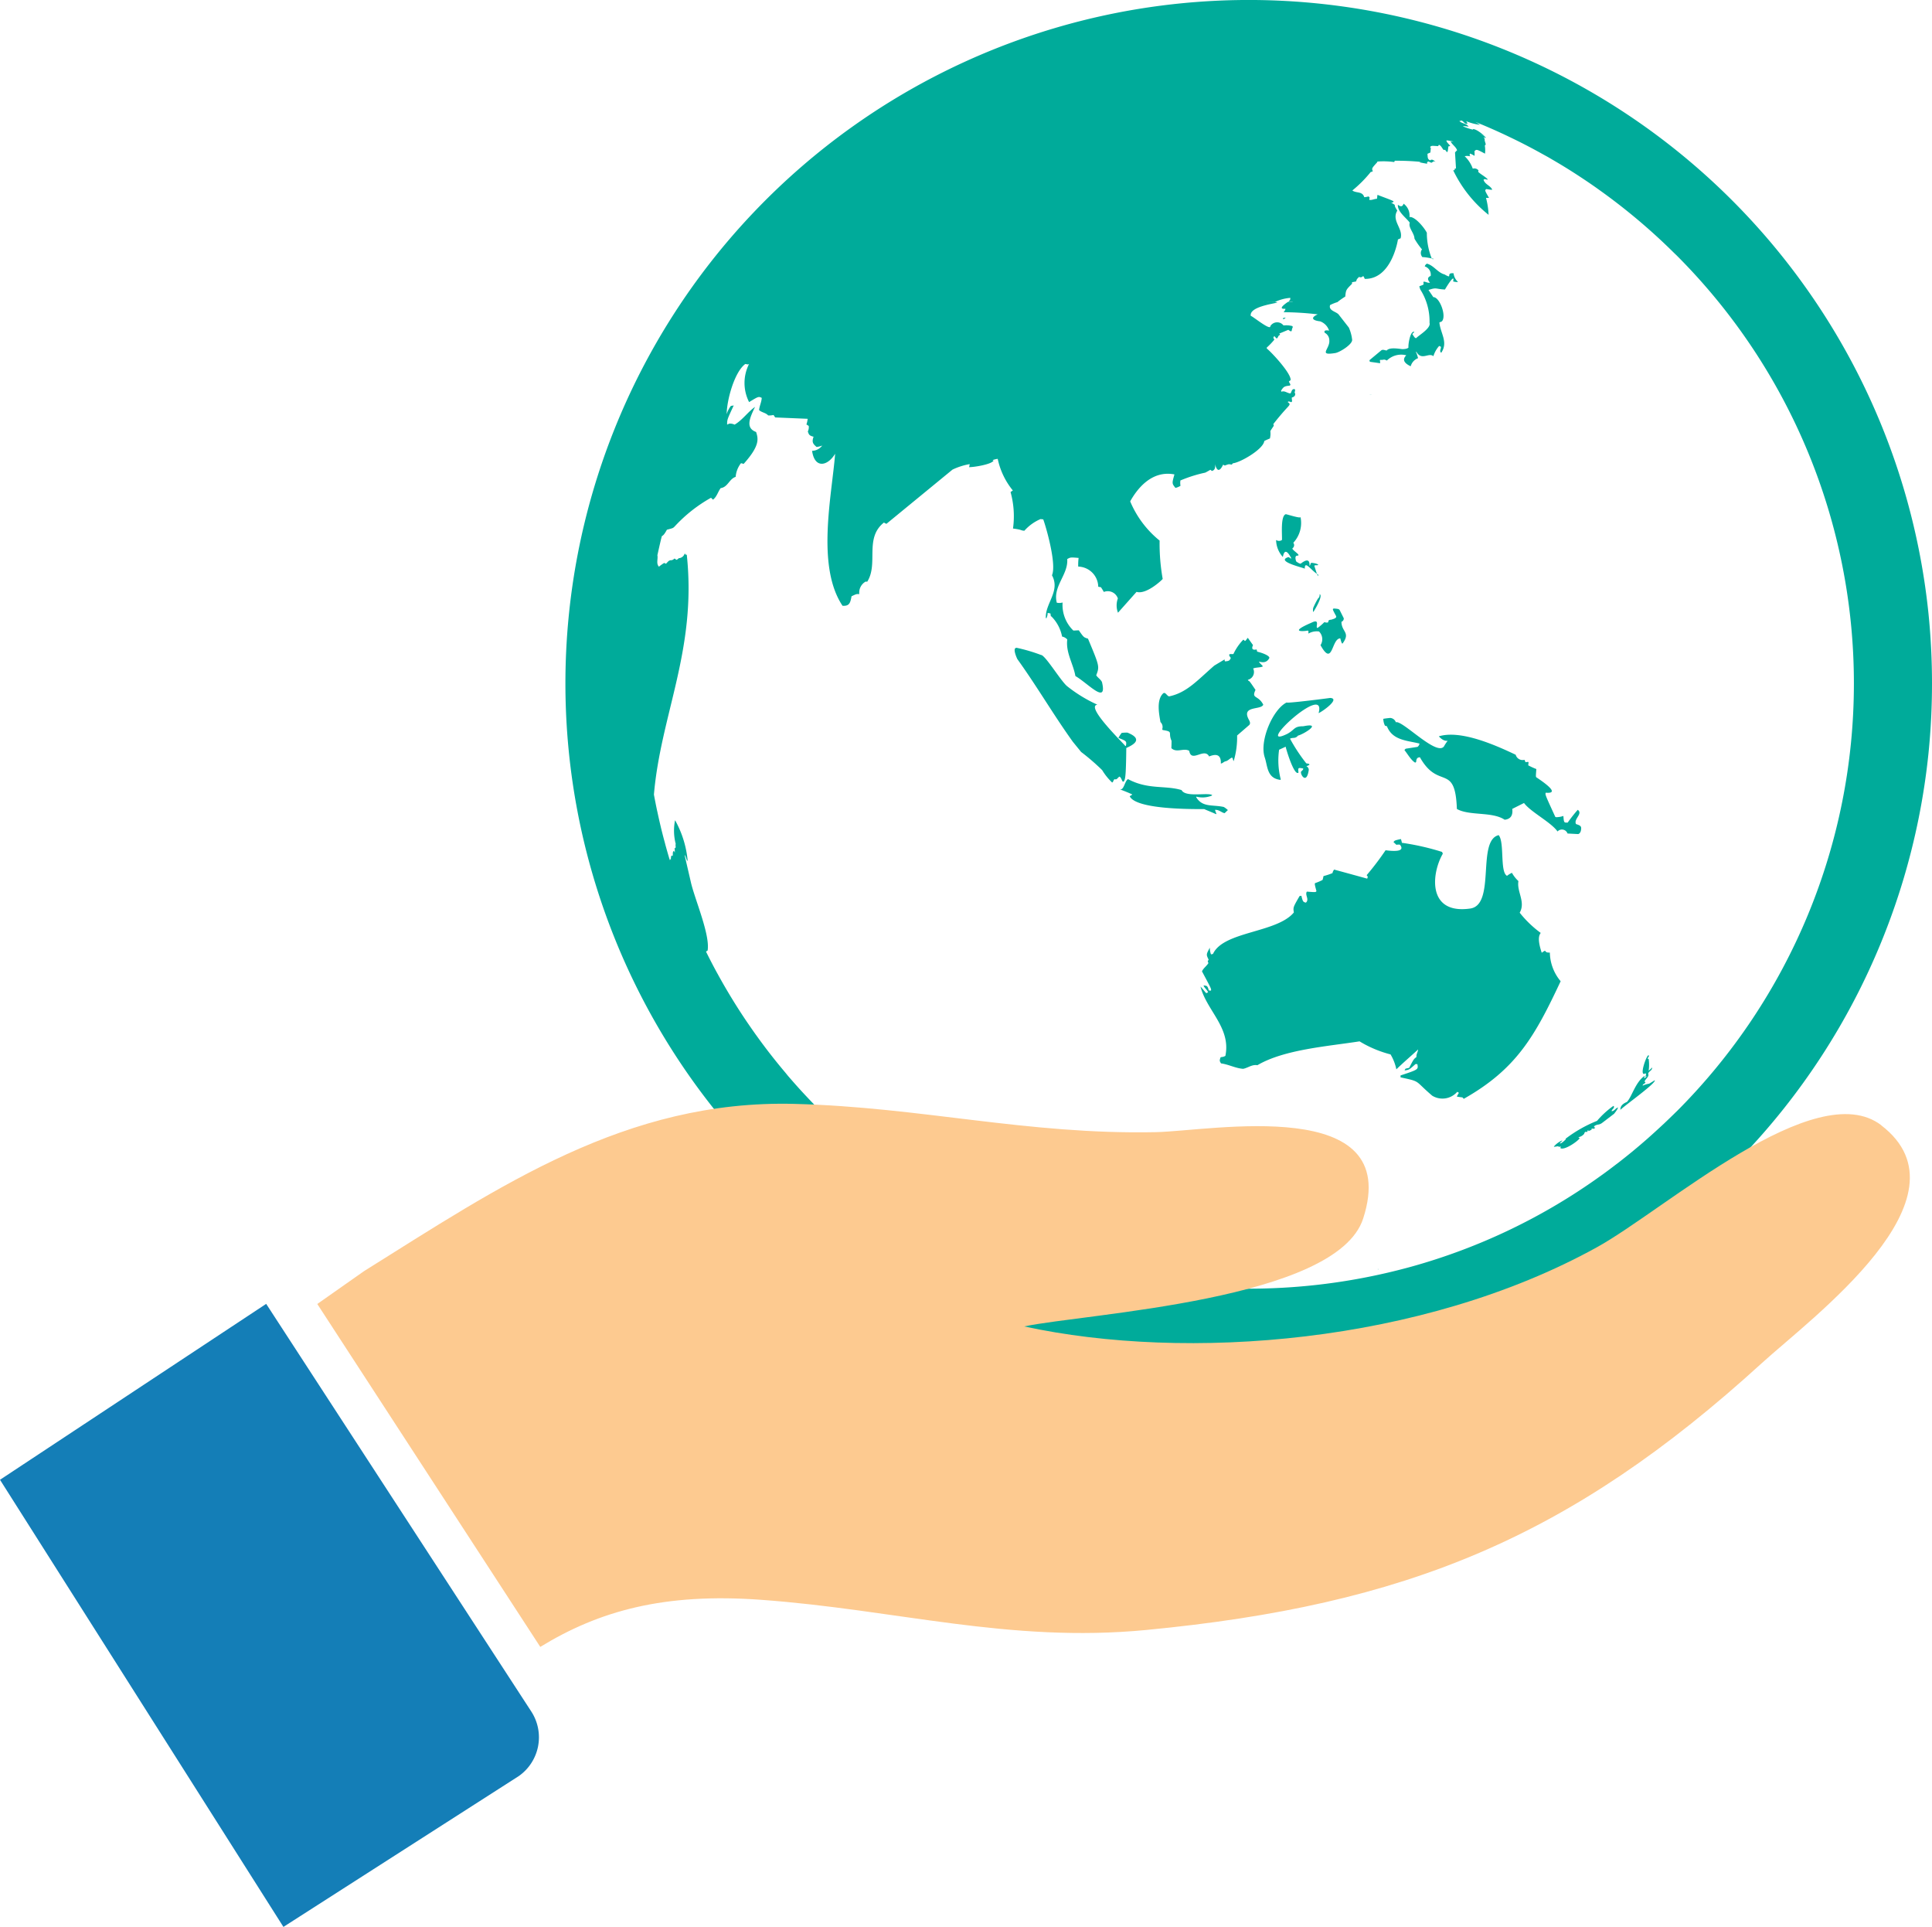<svg xmlns="http://www.w3.org/2000/svg" width="168.306" height="167.827" viewBox="0 0 168.306 167.827">
  <g id="Group_164" data-name="Group 164" transform="translate(-323.479 -2070.13)">
    <path id="Path_117" data-name="Path 117" d="M428.393,2140.6c.022.026.955.391,1,.436l.059-.011c-.048-.119-.092-.237-.129-.355a.627.627,0,0,1,.221.015c.192.052.351.181.535.251h.019c.018,0,.037.018.055.022l.022-.022h0c.1-.074.173-.177.274-.247a2.178,2.178,0,0,0-.359-.274c-.978-.221-1.849.059-2.4-.845,0-.018.007-.041.011-.055a2.108,2.108,0,0,0,1.34-.089l.037-.048c-.38-.247-2.326.229-2.669-.436-1.426-.431-2.924-.018-4.667-.956-.306.207-.336.975-.709.894.366.133.728.277,1.082.443-.055.081-.159.092-.221.166.583,1.133,5.238,1.111,6.494,1.111" fill="#00ab9a"/>
    <path id="Path_118" data-name="Path 118" d="M448.83,2134.271c.314.339.572.409.761.376-.074.1-.163.225-.266.392-.5,1.2-3.707-2.26-4.26-2V2133a.56.56,0,0,0-.48-.34s-.373.033-.6.078a1.387,1.387,0,0,0,.148.6,1.318,1.318,0,0,1,.17.048c.48,1.233,1.75,1.233,2.835,1.506a.435.435,0,0,1-.173.288l-1,.155c-.055.011-.107.081-.136.129.243.285.572.886.933,1.09.023-.015.056-.037.082-.052.022-.222.044-.406.332-.414,1.632,2.9,3.071.429,3.219,4.5,1.1.617,3.079.211,4.161.938.509-.052.735-.365.664-.945l1.023-.513c.579.786,2.355,1.672,2.92,2.481a.517.517,0,0,1,.871.177l.919.048c.059,0,.163-.07.219-.214-.008.014-.008.014.007-.015.081-.292.04-.159.011-.056.107-.409-.041-.461-.417-.587-.229-.446.631-.893.151-1.24a13.084,13.084,0,0,0-.875,1.111c-.329.015-.329.015-.376-.576a1.95,1.95,0,0,1-.632.107l-.07-.022c-.893-1.945-.893-1.945-.834-2.111q1.379.122-.831-1.348c-.037-.081-.037-.081.011-.712a6.293,6.293,0,0,1-.709-.325,1.4,1.4,0,0,0,.026-.288c-.041-.011-.041-.011-.262.015l-.085-.207a.625.625,0,0,1-.768-.439c-1.761-.838-4.788-2.186-6.693-1.606" fill="#00ab9a"/>
    <path id="Path_119" data-name="Path 119" d="M463.875,2166.9c.018-.159.262-.229.191-.417.019.044.071.14-.007-.023a.094.094,0,0,1-.033-.007,7.7,7.7,0,0,0-1.421,1.3,11.607,11.607,0,0,0-2.728,1.547.17.17,0,0,0,0,.041l0,.026c-.233.232-.4.354-.5.354a.06.06,0,0,1-.007-.026,1.677,1.677,0,0,1,.2-.2l-.011-.033a1.958,1.958,0,0,0-.713.528c0,.007.015.014.019.022s.288-.044.358-.052c.037.059.037.059.221.03,0,.048-.033.092-.025.144.365.2,1.517-.609,1.672-.864-.03-.045-.078-.059-.115-.093a.847.847,0,0,0,.525-.317c0-.007-.015-.015-.015-.026a.35.35,0,0,1,.155-.148.116.116,0,0,1,.029.045c.126.014.085-.163.185-.189-.015.078-.015.078-.011.1a1.122,1.122,0,0,0,.288-.125c0-.074,0-.074.011-.1.188.036.188.036.295-.056,0-.011,0-.026,0-.037l-.081,0c-.089-.163.317-.244.32-.244a.739.739,0,0,0,.374-.151l1.041-.794c0-.008.357-.432.328-.546-.207.062-.3.321-.546.321" fill="#00ab9a"/>
    <path id="Path_120" data-name="Path 120" d="M467.556,2164.264c.029-.018-.008,0-.011.007-.074.048-.4.244-.4.244a1.956,1.956,0,0,0-.561.174c-.018-.137.184-.167.243-.274-.022-.033-.059-.055-.081-.085.067-.232.344-.35.34-.62a.1.1,0,0,0-.026-.022c0-.255.347-.295.34-.554l-.026-.014a1.306,1.306,0,0,1-.273.262,3.517,3.517,0,0,0,0-1.026.217.217,0,0,1-.07-.008c-.045-.118.144-.177.081-.3-.011,0-.022,0-.03-.007-.2.04-.853,1.975-.258,1.565l.022.011a.242.242,0,0,0,.018.074.117.117,0,0,1,.023.007,2.021,2.021,0,0,1-.07.192.119.119,0,0,1,.022.019c.07-.067.07-.067.092-.071a.362.362,0,0,1-.214.192l-.015-.025a1.424,1.424,0,0,1,.066-.152.075.075,0,0,0-.022-.015c-.805.543-1.111,1.835-1.543,2.271-.4.162-.583.391-.561.687.207-.262,3.112-2.319,2.994-2.577a.21.21,0,0,0-.077.044" fill="#00ab9a"/>
    <path id="Path_121" data-name="Path 121" d="M464.636,2166.824c0-.011,0-.018,0-.03-.015.019-.018.03,0,.03" fill="#00ab9a"/>
    <path id="Path_122" data-name="Path 122" d="M458.5,2153.1c-.3-.011-.3-.011-.433-.169a2.457,2.457,0,0,0-.28.181c-.421-1.256-.2-1.562-.089-1.728a9.45,9.45,0,0,1-1.831-1.761c.535-.941-.269-1.827-.111-2.754a2.9,2.9,0,0,1-.565-.72,2.091,2.091,0,0,0-.428.262c-.638-.332-.2-2.924-.727-3.544-1.934.469-.229,6.077-2.481,6.394-3.751.532-3.385-3.049-2.385-4.777-.018-.048-.044-.107-.066-.155a21.781,21.781,0,0,0-3.5-.794,1.533,1.533,0,0,0-.089-.328c-.539.121-.539.121-.642.269.077.067.177.159.251.233a.92.92,0,0,1,.313-.008c.366.476-.055.639-1.255.484a24.042,24.042,0,0,1-1.646,2.167c.033.044.07.1.1.144-.018.048-.037.114-.051.162q-1.44-.4-2.883-.79a.714.714,0,0,0-.145.307,5.527,5.527,0,0,1-.782.258,2.689,2.689,0,0,1-.081.336,4.018,4.018,0,0,1-.654.277c-.037.1-.037.1.122.7-.07.1-.07.1-.838.041-.188.306.244.661-.081.96-.222-.052-.273-.067-.392-.595-.048,0-.114.011-.158.019-.569.985-.569.985-.5,1.432-1.484,1.794-6.136,1.624-7.044,3.611-.055.014-.122.029-.174.04a1.546,1.546,0,0,1-.1-.568l-.022.014c-.3.569-.3.569-.085,1.008-.025.045-.055.107-.081.155a1.186,1.186,0,0,1,.063.152c-.159.258-.432.432-.561.716.823,1.536.823,1.536.782,1.68l-.181-.015c-.125-.391-.129-.41-.465-.439.078.239.318.369.395.6-.048.022-.114.051-.159.073-.177-.184-.317-.391-.5-.572.525,2.082,2.673,3.581,2.167,6.036a.8.8,0,0,1-.31.1H429.9v0h-.011l-.081.026c-.1.3-.092.31.041.528.653.085,1.244.417,1.908.472h.022c.418-.081.78-.4,1.237-.313h0c2.325-1.374,6.146-1.647,8.9-2.079a9.949,9.949,0,0,0,2.7,1.137,4.144,4.144,0,0,1,.506,1.3c.616-.594,1.266-1.152,1.894-1.728-.015.222-.174.418-.141.654-.239.181-.239.181-.638.945-.1.022-.229.051-.321.077-.026.045-.056.107-.078.148.4-.055.4-.055.956-.557.052,0,.111.011.159.011.089.468.089.468-1.466.982v.166c1.824.4,1.152.229,2.762,1.6a1.706,1.706,0,0,0,2.178-.339l.144.085c-.055.092-.126.217-.174.31-.062.029.336.074.484.092.033.037.078.085.115.122,4.6-2.6,6.2-5.471,8.439-10.241a3.984,3.984,0,0,1-.941-2.485" fill="#00ab9a"/>
    <path id="Path_123" data-name="Path 123" d="M443.491,2180.677c.2.037.026-.048,0,0" fill="#00ab9a"/>
    <path id="Path_124" data-name="Path 124" d="M437.712,2124.371c-2.248.967-.266.694-.318.679.126.022.044.174.074.259a1.434,1.434,0,0,1,.9-.181h.015a.947.947,0,0,1,.133,1.192c1.081,1.964.941-.59,1.724-.59,0,0,.122.539.2.443.716-.975-.1-1-.1-1.887a.3.3,0,0,0,.2-.31l-.347-.694c-.07-.1-.089-.122-.476-.151-.192.011-.167.059.147.635-.28-.517-.029-.048,0,0,.114.207-.266.285-.391.329a.061.061,0,0,1-.026.007c-.488.026.015.362-.6.218h0a4.371,4.371,0,0,1-.587.5c-.251,0,.3-.875-.546-.45" fill="#00ab9a"/>
    <path id="Path_125" data-name="Path 125" d="M433.645,2136.064c.273.764.174,1.842,1.366,1.99.015-.007.03-.022.044-.03a6.576,6.576,0,0,1-.147-2.595l.576-.266c-.045-.044.727,2.621,1.114,2.256-.047-.436-.047-.436.407-.358.007.044.018.1-.155.244-.2.136.442,1.288.642-.119a.348.348,0,0,0-.207-.317c.236-.1.236-.1.27-.152-.048-.066-.048-.066-.277-.1a14.9,14.9,0,0,1-1.418-2.148c.251-.14.443.033.694-.27.5-.118,2.171-1.166.469-.815-.838,0-.716.284-1.392.657-3.053,1.5,3.478-4.589,2.717-1.8.31-.118,1.917-1.259,1.023-1.321h-.011c-.052,0-.037,0-.015,0-.262.041-4.013.517-3.758.384-1.189.55-2.4,3.3-1.942,4.755" fill="#00ab9a"/>
    <path id="Path_126" data-name="Path 126" d="M438.3,2120.158a.668.668,0,0,1-.092-.052c.07.2.121.292.092.052" fill="#00ab9a"/>
    <path id="Path_127" data-name="Path 127" d="M421.29,2138.207a.7.7,0,0,0,.078,0c.132-.2.2-.307.228-2.928.41-.192,1.651-.727.093-1.343a4.31,4.31,0,0,0-.495.026,2.726,2.726,0,0,0-.284.435c.723.284.723.284.65.709l-.056-.011c-.114-.185-3.522-3.471-2.425-3.589a12.442,12.442,0,0,1-2.662-1.631c-.561-.5-1.753-2.477-2.2-2.692h-.011l-.037-.007a14.724,14.724,0,0,0-2.119-.624c-.019,0-.048,0-.067.008-.31.077.115.967.122.974,1.747,2.433,3.116,4.807,4.833,7.2l.723.889a19.306,19.306,0,0,1,1.816,1.566l.008.011a.079.079,0,0,1,.015.018.058.058,0,0,1,.014.019,5.11,5.11,0,0,0,.849,1.048c.126-.055.093-.233.222-.292.207.085.273-.166.425-.225.155.107.173.3.28.439" fill="#00ab9a"/>
    <path id="Path_128" data-name="Path 128" d="M424.73,2133.652l.036.06c.982.155.436.2.772.941,0,0,0,.384-.015.639.465.443,1.067-.048,1.555.232.188,1.089,1.31-.325,1.735.491.708-.291,1.048-.088,1.019.617.155-.015.247-.148.387-.189h0c.232-.04.373-.243.583-.332.1.078.074.218.148.31a7.213,7.213,0,0,0,.3-2.233l1.06-.916c.126-.147.037-.317-.026-.439.007.018.011.022-.007-.015-.7-1.266,1.074-.82,1.251-1.314-.447-.868-1.059-.48-.675-1.285-.517-.764-.517-.764-.639-.812a.486.486,0,0,1-.029-.066.7.7,0,0,0,.461-.99c.262-.1.558-.07.823-.162a.29.29,0,0,1,.008-.059c-.816-.831.143.14.576-.68.066-.155-.4-.406-1.056-.564-.041-.17-.041-.17-.048-.192-.362.077-.462-.048-.314-.377l-.45-.631c-.1.081-.137.214-.252.277-.051-.041-.084-.1-.144-.119a4.556,4.556,0,0,0-.86,1.245c-.121.037-.251-.03-.365.044-.008.1-.008.1.136.3-.1.265-.217.277-.505.3a.478.478,0,0,1-.03-.055.186.186,0,0,0-.011-.111l-.89.532c-1.473,1.277-2.392,2.362-3.939,2.684-.2-.041-.325-.432-.531-.251-.606.6-.322,1.879-.222,2.488a.589.589,0,0,1,.152.627" fill="#00ab9a"/>
    <path id="Path_129" data-name="Path 129" d="M435.293,2097.932a.669.669,0,0,0,.191-.14c-.214.018-.306.059-.191.14" fill="#00ab9a"/>
    <path id="Path_130" data-name="Path 130" d="M447.41,2092.55a.224.224,0,0,1-.023-.034c-.014.008-.007.019.023.034" fill="#00ab9a"/>
    <path id="Path_131" data-name="Path 131" d="M446.7,2090.9a.148.148,0,0,0,.007.029,6.529,6.529,0,0,0,.65.923.527.527,0,0,0,.033.668,4.385,4.385,0,0,1,.813.122,6.068,6.068,0,0,1-.425-2.241c-.251-.487-1.056-1.439-1.514-1.369a1.263,1.263,0,0,0-.513-1.163c-.081.258-.244.292-.476.107a.028.028,0,0,0-.022.018c-.015.61.757,1.126,1.037,1.532-.147.425.392.9.41,1.374" fill="#00ab9a"/>
    <path id="Path_132" data-name="Path 132" d="M447.774,2090.4l.007.015c0-.044-.007-.041-.007-.015" fill="#00ab9a"/>
    <path id="Path_133" data-name="Path 133" d="M448.387,2092.676l-.188-.037a.138.138,0,0,0,.188.037" fill="#00ab9a"/>
    <path id="Path_134" data-name="Path 134" d="M442.846,2101.644l.863.122a1.17,1.17,0,0,0-.022-.255.321.321,0,0,1,.03-.037c.347.026.273-.1.579.059a1.772,1.772,0,0,1,1.691-.458c-.354.351-.225.672.384.956a1.048,1.048,0,0,1,.642-.705,3.21,3.21,0,0,0-.192-.561l.049.011c.461.8,1.066.026,1.48.377a2.345,2.345,0,0,1,.5-.89.548.548,0,0,1,.152.07c.036.17-.167.373.029.524.631-.93-.074-1.7-.159-2.639.066-.048.166-.052.229-.115.391-.454-.173-2.015-.712-2.093a.089.089,0,0,1-.045,0l-.42-.623c.741-.251.561-.085,1.432-.041.166-.288.893-1.466.712-.705a1.485,1.485,0,0,0,.4.055l.026-.011a1.186,1.186,0,0,1-.388-.753c-.75-.07.011.561-.8.092v0l-.041-.007c-.572-.185-.893-.772-1.48-.923a.385.385,0,0,0-.188.24.75.75,0,0,1,.517.827c-.285.114-.307.313-.06.587-.2.051-.361-.089-.543-.085-.01.011-.025.026-.036.04a.73.73,0,0,1,.018.2c-.114.085-.258.1-.373.173l.085.263a5.153,5.153,0,0,1,.808,2.909c.152.476-1.007,1.126-1.155,1.329-.107,0-.107,0-.339-.336.022-.089.11-.118.162-.181a.3.3,0,0,0-.026-.037c-.354-.03-.524,1.244-.473,1.366-.1.159-.535.148-.542.148-.177-.008-1.111-.2-1.355.118-.155,0-.3-.111-.461-.022l-1.034.86a.142.142,0,0,0,.052.155" fill="#00ab9a"/>
    <path id="Path_135" data-name="Path 135" d="M449.36,2095.342h0c-.044.074-.055.092,0,0" fill="#00ab9a"/>
    <path id="Path_136" data-name="Path 136" d="M438.282,2122.283c-.056.093-.056.1-.045.078a6.336,6.336,0,0,0-.351.7c-.033.085-.04.351,0,.369.026-.007.89-1.414.561-1.539h-.011a.4.4,0,0,1-.158.387" fill="#00ab9a"/>
    <path id="Path_137" data-name="Path 137" d="M442.893,2104.488h-.008c-.406.015.362.011.008,0" fill="#00ab9a"/>
    <path id="Path_138" data-name="Path 138" d="M435.235,2118.635q.183-.947.738.122c-.007.007-.014.011-.022.018-.1-.015-.151-.136-.262-.114-1.1.365,1.377.923,1.458,1-.022-.756.536.118,1.056.447-.07-.192-.158-.491-.221-.676-.008-.011,0-.025,0-.036.1-.078.236.011.336-.071-.067-.107-.392-.155-.573-.177h0c-.148.026-.074.207-.189.259.03-.543-.225-.606-.76-.189-.107.037-.4-.188-.4-.192s-.184-.483.081-.5c.44,0-.465-.484-.409-.639a.333.333,0,0,0,.077-.483,2.521,2.521,0,0,0,.628-2.241c0,.144-1.13-.229-1.281-.248-.462.137-.318,1.717-.333,2.2a.123.123,0,0,1-.011.052.454.454,0,0,1-.491,0c.008,0,.015-.007-.011,0a2.267,2.267,0,0,0,.591,1.477" fill="#00ab9a"/>
    <path id="Path_139" data-name="Path 139" d="M397.366,2093.153l0,0" fill="none" stroke="#01ab9a" stroke-linecap="round" stroke-linejoin="round" stroke-width="0"/>
    <path id="Path_140" data-name="Path 140" d="M491.479,2123.571a59.528,59.528,0,1,0,0,12.171,60.664,60.664,0,0,0,0-12.171m-94.11-30.42,0,0,0,0m72.166,73.779c-.373.369-.746.727-1.122,1.085-.111.1-.222.207-.333.307-.284.262-.568.524-.856.779-.111.1-.222.2-.332.295-.366.318-.735.635-1.112.945a.577.577,0,0,1-.059.052c-.421.343-.845.683-1.273,1.015-.052.041-.1.078-.159.118-.377.292-.761.58-1.148.861-.059.044-.122.084-.181.129a52.1,52.1,0,0,1-16.458,7.915,53.177,53.177,0,0,1-34.063-1.9,52.318,52.318,0,0,1-11.375-6.369.2.2,0,0,0-.033-.026c-.324-.239-.642-.483-.963-.73-.033-.026-.067-.048-.1-.074-.3-.229-.591-.465-.886-.705-.052-.041-.1-.082-.155-.126-.27-.218-.539-.443-.8-.672-.067-.059-.144-.122-.214-.184-.244-.207-.484-.421-.727-.639l-.274-.24c-.217-.2-.435-.406-.657-.609q-.154-.15-.321-.3c-.21-.2-.421-.414-.631-.621-.107-.1-.214-.2-.314-.306-.007,0-.007-.007-.015-.011-.457-.461-.9-.93-1.347-1.406l-.251-.27c-.429-.465-.845-.938-1.259-1.417-.066-.085-.137-.167-.2-.248q-1.3-1.534-2.455-3.138c-.044-.063-.089-.125-.137-.188-.384-.543-.764-1.089-1.129-1.643-.026-.041-.052-.077-.078-.118q-1.136-1.734-2.127-3.544c-.014-.026-.032-.052-.044-.078q-.5-.913-.96-1.849l0-.008a.9.9,0,0,1,.136-.092c.233-1.4-1.159-4.559-1.469-6l-.539-2.325c.151.147.118.387.273.531a8.928,8.928,0,0,0-1.092-3.544l-.012,0a4.585,4.585,0,0,0,.067,2.075l-.022.014c-.015.111.051.237-.033.344l-.06-.037a1.422,1.422,0,0,1,.026.417,1,1,0,0,0-.077-.166c-.152.122-.059.306-.115.458a.587.587,0,0,0-.051-.041c-.019.007-.045.022-.063.03a1.462,1.462,0,0,0-.037.365.361.361,0,0,0-.078-.107.593.593,0,0,1-.007.14l0-.011c-.14-.461-.273-.926-.4-1.392a.411.411,0,0,1-.018-.077c-.122-.439-.237-.886-.347-1.333-.008-.037-.019-.077-.027-.118q-.159-.665-.3-1.329c-.008-.026-.011-.048-.018-.074-.1-.465-.189-.93-.278-1.4a.023.023,0,0,0,0-.015c.6-6.977,3.747-12.607,2.861-20.887l-.081.011c-.081-.1-.081-.1-.1-.107a.575.575,0,0,1-.524.406.394.394,0,0,1-.133.114c-.151.081-.088-.085-.251-.074a.484.484,0,0,1-.258.141l-.026-.012c-.181.037-.181.037-.436.314-.048-.022-.114-.051-.162-.07a4.255,4.255,0,0,0-.454.325c-.262-.277-.067-.668-.133-.993v-.011c.1-.451.2-.9.306-1.344l0-.007c.026-.1.056-.2.081-.307.126-.055.24-.188.44-.557.527-.137.527-.137.664-.27a12.8,12.8,0,0,1,3.179-2.514c.055.052.121.118.173.166.34-.258.425-.683.669-1.007.62-.074.753-.813,1.306-.979a2.191,2.191,0,0,1,.465-1.192c.07.015.163.044.229.063,1.451-1.614,1.267-2.208,1.086-2.78-.964-.351-.543-1.241-.093-2.186-.646.458-1.093,1.145-1.783,1.547a.883.883,0,0,0-.461-.089l-.188.085c0-.435,0-.435.576-1.668-.071.015-.174.029-.244.04a2.01,2.01,0,0,0-.369.724c0-1.185.66-3.67,1.62-4.375l.244.041.088-.048h0a3.661,3.661,0,0,0,0,3.326c.82-.5.82-.5,1.1-.369-.015.369-.2.7-.229,1.067.229.214.579.221.79.465a1.794,1.794,0,0,0,.469-.041c.04.063.1.148.14.214l2.832.119a2.271,2.271,0,0,1-.108.494c.063.037.141.089.2.126a.847.847,0,0,1-.078.483c.092.277.122.362.5.458-.166.473-.059.62.266.893a2.028,2.028,0,0,0,.487-.125,1.133,1.133,0,0,1-.882.461c.225,1.6,1.377,1.318,2.008.251-.284,3.622-1.665,9.787.643,13.243.616.048.683-.281.786-.827.421-.2.421-.2.676-.189a1.105,1.105,0,0,1,.554-1.092.9.9,0,0,0,.136.011c1-1.569-.269-3.781,1.454-5.15.063.037.148.081.215.114l5.759-4.725a5.714,5.714,0,0,1,1.5-.48c-.011.077-.033.185-.052.262.041.011.063.011.071,0,.358,0,1.864-.229,2.063-.565-.059-.022-.066-.041-.1-.041a1.976,1.976,0,0,1,.458-.114,6.438,6.438,0,0,0,1.318,2.754c-.06.041-.137.092-.2.137a7.853,7.853,0,0,1,.214,3.178c.861.111.628.17.99.192a3.957,3.957,0,0,1,1.4-1.012c.073,0,.166.015.243.023.167.413,1.2,3.861.761,4.869.76,1.381-.613,2.455-.532,3.732l.045.015a1.052,1.052,0,0,0,.11-.472c.074.014.17.036.244.048.011.073.026.169.033.24.048.022.048.022.052.022a3.4,3.4,0,0,1,.93,1.753.843.843,0,0,1,.451.251c-.144,1.148.52,2.112.708,3.186,1.127.657,2.8,2.562,2.315.524-.118-.24-.358-.369-.5-.587.293-.779.293-.779-.719-3.193-.369-.111-.369-.111-.8-.727-.141.007-.329.018-.473.022a3.1,3.1,0,0,1-.938-2.444,1.021,1.021,0,0,1-.506.018c-.369-1.428,1.012-2.44.909-3.8.287-.159.287-.159.993-.1a4.54,4.54,0,0,0-.034.756,1.786,1.786,0,0,1,1.743,1.754c.07.011.166.029.236.044.081.118.181.281.251.41a.926.926,0,0,1,1.222.565,1.779,1.779,0,0,0,.011,1.244l1.617-1.817c.846.262,2.215-1.03,2.278-1.126a17.652,17.652,0,0,1-.269-3.34,8.718,8.718,0,0,1-2.563-3.415c.576-1.041,1.843-2.736,3.855-2.348-.222.79-.222.79.088,1.174a1.446,1.446,0,0,0,.439-.181,1.57,1.57,0,0,1-.007-.469h.007a11.918,11.918,0,0,1,2.157-.679c.1-.048.383-.207.446-.248.041.03.093.067.126.1.4-.073.277-.6.277-.612q.254,1.007.709.066c.044.026.1.055.147.077.343-.132.343-.132.591-.081a.457.457,0,0,0,.111-.118c.638-.052,2.665-1.229,2.735-1.938.188-.1.487-.222.491-.222a1.7,1.7,0,0,0,.041-.6c-.011-.045-.011-.045.3-.51-.015-.044-.03-.1-.041-.147.406-.521.831-1.027,1.281-1.507.148-.173.214-.251-.022-.391.011-.022.022-.048.033-.066a.547.547,0,0,1,.266.066l.07-.07c.007-.114-.033-.229-.018-.343.3-.071.347-.281.24-.443.155-.418-.152-.263-.155-.259-.115.085-.119.236-.2.344-.277,0-.5-.266-.794-.144-.011-.026-.022-.063-.033-.085.214-.333.258-.4.775-.451.015-.026.033-.059.045-.085-.041-.092-.093-.173-.137-.262a.76.76,0,0,1,.151-.122c.089-.55-1.631-2.407-2.071-2.757a.524.524,0,0,1-.007-.082,6.2,6.2,0,0,0,.661-.69,1.315,1.315,0,0,0-.089-.166.863.863,0,0,1,.085-.151c.059.062.111.125.17.188l.055.018h0c.118-.07.1-.258.266-.295a.606.606,0,0,1,0-.085c-.022-.015-.052-.029-.07-.04.015,0,.015,0,.8-.329a1.394,1.394,0,0,0,.222.14c.018-.014.051-.029.073-.044a1.032,1.032,0,0,1,.1-.34.8.8,0,0,1-.041-.081,2.111,2.111,0,0,0-.771-.055.7.7,0,0,0-1.149.059c.052.472-1.771-1.052-1.7-.875-.284-1.248,5.087-1.2.314-1.252v0c.6.007,1.2.011,1.8.018a3.815,3.815,0,0,1,1.326-.351c0,.163,0,.163-.17.34.125,0,.247,0,.373,0v.018c-.14,0-.281,0-.421,0-.62.429-.69.624-.218.591l.015.026a.678.678,0,0,1-.166.273,26.2,26.2,0,0,1,2.976.188c-.632.281-.495.528.206.606a1.272,1.272,0,0,1,.783.808c-.558-.1-.377.189-.373.192a.744.744,0,0,1,.395.676c.055.738-1.008,1.336.528,1.085.384-.066,1.525-.768,1.458-1.174a3.647,3.647,0,0,0-.284-1.041l-.9-1.152c-.233-.254-.883-.324-.738-.808a3.609,3.609,0,0,1,.642-.259,5.994,5.994,0,0,1,.683-.483c.059-.583.059-.583.59-1.115,0-.044,0-.1,0-.137a3.608,3.608,0,0,0,.361-.07c.045-.184.045-.184.251-.391.145.052.181.066.366-.074a1.146,1.146,0,0,1,.129.247c2.359.041,2.891-3.4,2.891-3.437a1.687,1.687,0,0,0,.232-.1c.248-.842-.819-1.525-.291-2.4-.071-.17-.222-.306-.218-.509-.1-.078-.214-.129-.314-.2.037,0,.089,0,.129,0,.026-.029.063-.066.089-.1-.114-.11-1.211-.479-1.4-.575-.044.11-.019.236-.059.347-.226,0-.428.136-.657.092-.008-.07-.008-.07,0-.07.007-.041.015-.093.026-.133a1.172,1.172,0,0,1-.093-.1,1.674,1.674,0,0,1-.38.07c-.147-.539-.72-.332-1.033-.587a10.818,10.818,0,0,0,1.6-1.61.171.171,0,0,1,.059-.007l.122-.052c-.1-.251-.1-.251.332-.734h.011a1.167,1.167,0,0,0,.063-.115,6.741,6.741,0,0,1,1.458.044c.015-.033.034-.077.048-.114a22.379,22.379,0,0,1,2.282.1c-.045.011-.107.022-.152.033.229.048.458.089.687.129,0-.04,0-.088,0-.129.026-.022.067-.051.1-.077.082.037.189.081.27.125.07-.044.155-.1.225-.133.037.015.1.034.137.048-.274-.254-.37-.2-.484-.125-.188-.141-.188-.141-.218-.572a2.052,2.052,0,0,1,.248-.108c.033-.121.018-.251.051-.372-.022-.034-.048-.082-.066-.115.107-.118.107-.118.7-.074.018-.037.044-.081.063-.118.218.078.273.31.42.451.037,0,.085-.015.122-.019a1.369,1.369,0,0,0,.174.211c.059-.063.059-.063.114-.506.037-.008.085-.015.119-.022.04-.034.036-.037.029-.041-.284-.31-.284-.31-.325-.443.044-.026.044-.026.631.085a1.771,1.771,0,0,1-.254,0c.14.288.45.447.557.761a1.266,1.266,0,0,0-.181.192l.085,1.384-.118.037c0,.037,0,.085,0,.122-.041,0-.093,0-.126.007a11.044,11.044,0,0,0,3.083,3.88,6.7,6.7,0,0,0-.225-1.476c.077,0,.184,0,.262,0-.377-.657-.377-.657-.237-.768.469.07.469.07.517.048-.166-.362-.642-.451-.757-.864.037-.015.085-.041.122-.059a.441.441,0,0,0,.259.044c-.244-.269-.58-.417-.842-.664.007-.041.011-.1.019-.137a.46.46,0,0,0-.495-.144,2.761,2.761,0,0,0-.706-1.085,1.077,1.077,0,0,1,.5.014c-.025-.037-.055-.085-.077-.121.015-.037.033-.089.048-.126a3.171,3.171,0,0,1,.388.2,2.23,2.23,0,0,0-.007-.4c.169-.192.214-.166.918.21a2.455,2.455,0,0,0-.014-.7.863.863,0,0,1,.081-.1c-.026-.17-.126-.329-.089-.509-.033-.034-.077-.074-.11-.1a.367.367,0,0,1,.232.052c-.022-.033-.051-.074-.073-.1-.6-.377-.613-.388-.027-.034-.18-.181-.741-.664-1.07-.653l-.008,0c.34.2-1.11-.285-.786-.251a2.06,2.06,0,0,1,.429.044h.007c-.184-.292-.568-.258-.79-.476v-.03a.931.931,0,0,0,.1.008.1.1,0,0,0,.015-.019.172.172,0,0,1-.007-.022c.243,0,.31.354.586.281a.632.632,0,0,0-.121-.222,4.516,4.516,0,0,0,1.177.314l.012-.015c-.13-.081-.259-.159-.392-.233.137.056.277.108.414.167.476.192.948.4,1.417.609.4.181.8.365,1.193.557.956.454,1.893.941,2.82,1.458h0c.182.1.366.2.543.3l0,0,.429.251c.671.392,1.34.8,2,1.23.705.458,1.407.93,2.089,1.425a52.806,52.806,0,0,1,6.332,5.334c.1.1.206.2.31.3a52.715,52.715,0,0,1,0,74.547" fill="#00ab9a"/>
    <path id="Path_141" data-name="Path 141" d="M487.37,2168.136c-5.73-4.39-18.825,7.335-24.768,10.621-15.261,8.432-35.78,9.964-49.9,6.9,5.367-1.13,27.226-2.241,29.53-9.4,3.5-10.832-13.187-7.623-18.082-7.52-11.216.229-20.434-2.182-31.457-2.462-14.686-.377-25.691,7.187-37.508,14.571l-4.065,2.857,19.426,29.866c5.117-3.131,10.769-4.722,19.249-4.1,11.828.86,21.556,3.773,33.528,2.628,22.623-2.17,36.936-8.018,53.637-23.243,4.282-3.906,18.606-14.423,10.407-20.71" fill="#fdca90"/>
    <path id="Path_142" data-name="Path 142" d="M346.667,2183.692l-23.188,15.321,24.69,38.944,20.511-13.142a4.125,4.125,0,0,0,1.082-5.619Z" fill="#147eb7"/>
  </g>
</svg>
